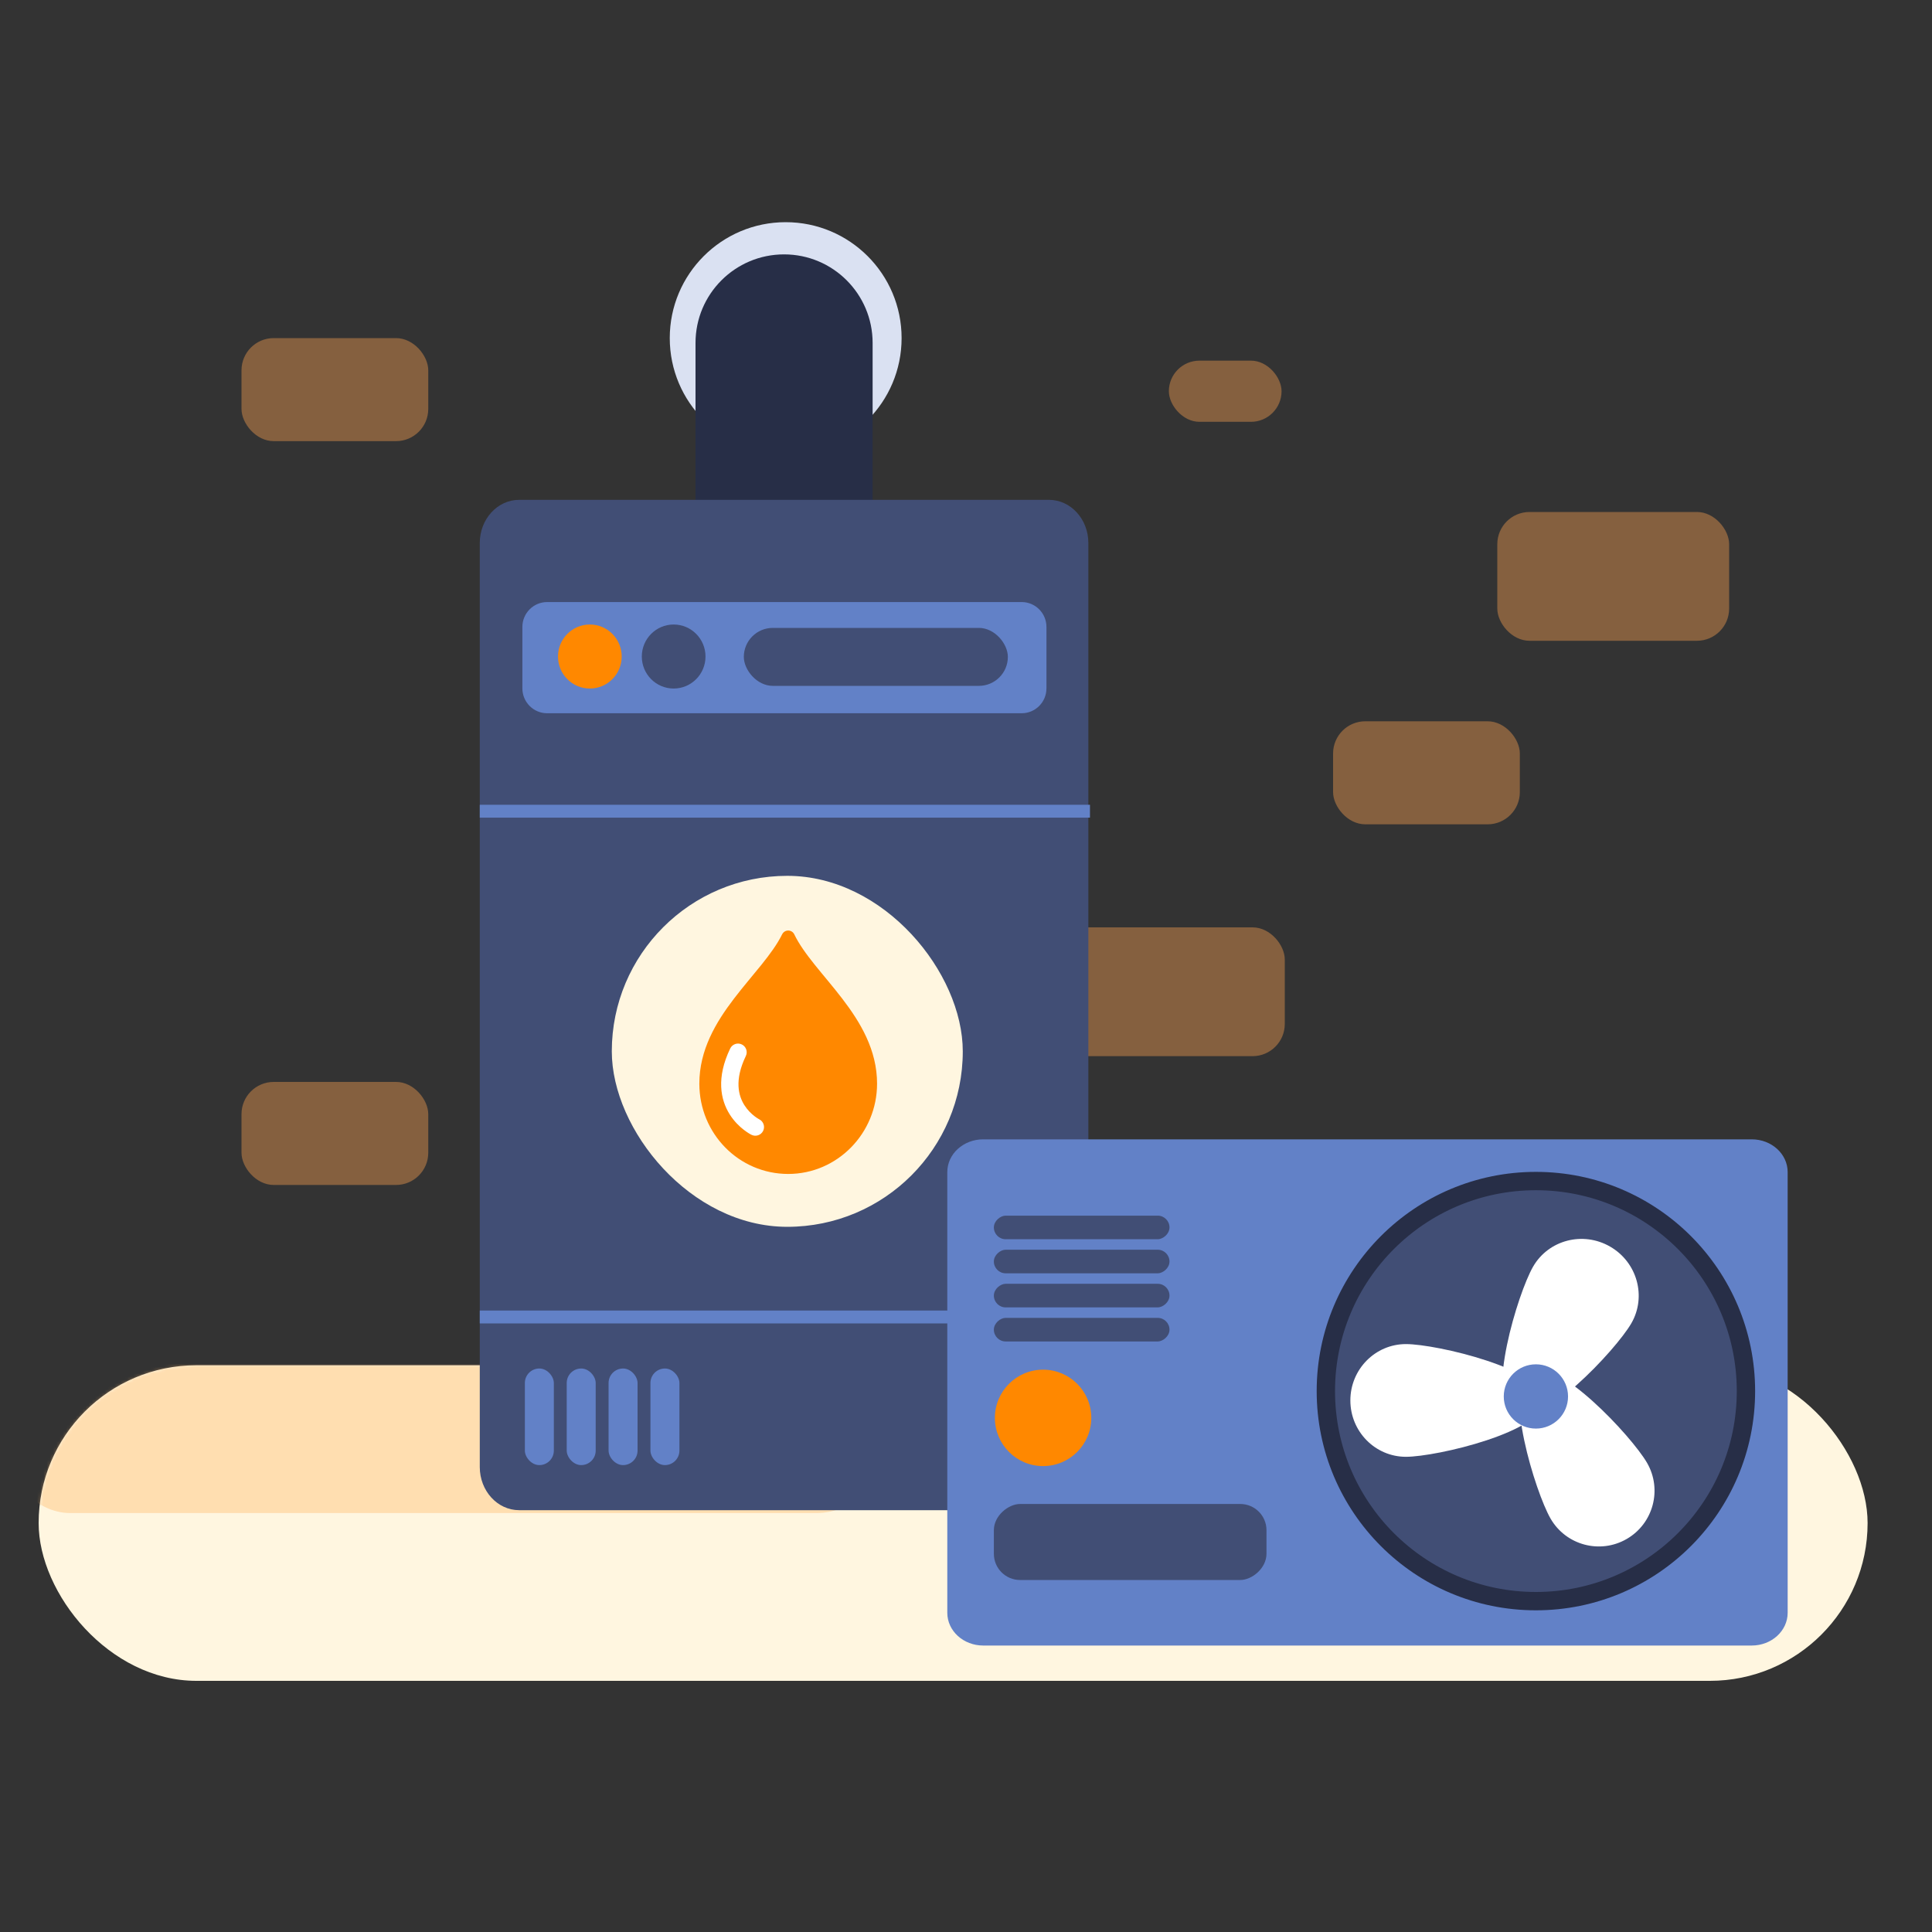 <svg width="600" height="600" viewBox="0 0 600 600" fill="none" xmlns="http://www.w3.org/2000/svg">
<rect x="0" y="0" width="600" height="600" fill="#333333" stroke="none"/>
<rect x="12" y="424" width="568" height="98" rx="49" fill="#FFF6E0"/>
<mask id="mask0_1367_89" style="mask-type:alpha" maskUnits="userSpaceOnUse" x="12" y="424" width="568" height="98">
<rect x="12" y="424" width="568" height="98" rx="49" fill="#FFB969"/>
</mask>
<g mask="url(#mask0_1367_89)">
<rect opacity="0.4" x="1.783" y="420.848" width="271.783" height="49.044" rx="20" fill="#FFB969"/>
</g>
<rect opacity="0.4" x="327" y="288" width="72" height="40" rx="10" fill="#FFA352"/>
<rect opacity="0.4" x="75" y="336" width="58" height="32" rx="10" fill="#FFA352"/>
<circle cx="244" cy="105" r="36" fill="#DAE1F2"/>
<path d="M271 186.5V106.5C271 91.312 258.688 79 243.5 79C228.312 79 216 91.312 216 106.5V186.5C216 201.688 228.312 214 243.5 214C258.688 214 271 201.688 271 186.5Z" fill="#272E47"/>
<path d="M325.767 469H161.229C154.475 469 149 462.999 149 455.596V168.634C149 161.231 154.475 155.23 161.229 155.23H325.771C332.525 155.23 338 161.231 338 168.634V455.596C338 462.999 332.525 469 325.767 469Z" fill="#414E75"/>
<path d="M317.293 221.505H169.919C165.671 221.505 162.229 218.045 162.229 213.775V194.704C162.229 190.434 165.671 186.974 169.919 186.974H317.293C321.54 186.974 324.983 190.434 324.983 194.704V213.775C324.986 218.045 321.54 221.505 317.293 221.505Z" fill="#6281C7"/>
<path d="M183.182 213.831C188.645 213.831 193.073 209.38 193.073 203.889C193.073 198.398 188.645 193.947 183.182 193.947C177.72 193.947 173.292 198.398 173.292 203.889C173.292 209.38 177.72 213.831 183.182 213.831Z" fill="#FF8800"/>
<path d="M209.21 213.831C214.672 213.831 219.1 209.38 219.1 203.889C219.1 198.398 214.672 193.947 209.21 193.947C203.748 193.947 199.32 198.398 199.32 203.889C199.32 209.38 203.748 213.831 209.21 213.831Z" fill="#414E75"/>
<path d="M338.5 251.93H149" stroke="#6281C7" stroke-width="4" stroke-miterlimit="10"/>
<path d="M338 409H149" stroke="#6281C7" stroke-width="4" stroke-miterlimit="10"/>
<rect x="163" y="425" width="9" height="30" rx="4.5" fill="#6281C7"/>
<rect x="176" y="425" width="9" height="30" rx="4.5" fill="#6281C7"/>
<rect x="189" y="425" width="9" height="30" rx="4.5" fill="#6281C7"/>
<rect x="202" y="425" width="9" height="30" rx="4.5" fill="#6281C7"/>
<rect x="190" y="272" width="109" height="109" rx="54.5" fill="#FFF6E0"/>
<path fill-rule="evenodd" clip-rule="evenodd" d="M244.783 291.082C238.373 304.133 219.283 317.033 219.283 336.534C219.283 350.934 230.68 362.484 244.783 362.484C258.887 362.484 270.284 350.784 270.284 336.534C270.284 317.033 251.052 304.133 244.783 291.082Z" fill="#FF8800" stroke="#FF8800" stroke-width="4.192" stroke-miterlimit="10" stroke-linecap="round" stroke-linejoin="round"/>
<path fill-rule="evenodd" clip-rule="evenodd" d="M230.366 324.357C231.706 325.002 232.27 326.61 231.625 327.95C228.002 335.483 229.344 340.305 231.169 343.206C232.133 344.739 233.316 345.861 234.268 346.602C234.741 346.969 235.146 347.234 235.421 347.401C235.558 347.484 235.661 347.542 235.723 347.576C235.753 347.592 235.774 347.603 235.782 347.607C235.784 347.608 235.785 347.609 235.785 347.609C237.11 348.27 237.652 349.878 236.997 351.207C236.34 352.54 234.727 353.089 233.393 352.432L234.549 350.086C233.393 352.432 233.392 352.431 233.39 352.43L233.387 352.429L233.379 352.425L233.36 352.415C233.345 352.408 233.328 352.399 233.307 352.388C233.266 352.367 233.212 352.338 233.146 352.303C233.016 352.231 232.839 352.132 232.626 352.002C232.2 351.743 231.621 351.363 230.964 350.852C229.657 349.836 227.994 348.269 226.612 346.073C223.745 341.517 222.395 334.722 226.774 325.617C227.418 324.277 229.027 323.713 230.366 324.357Z" fill="white"/>
<rect x="231" y="195" width="82" height="18" rx="9" fill="#414E75"/>
<rect opacity="0.4" x="465" y="159" width="72" height="40" rx="10" fill="#FFA352"/>
<rect opacity="0.4" x="414" y="224" width="58" height="32" rx="10" fill="#FFA352"/>
<rect opacity="0.4" x="75" y="105" width="58" height="32" rx="10" fill="#FFA352"/>
<rect opacity="0.4" x="363" y="112" width="35" height="19" rx="9.5" fill="#FFA352"/>
<g clip-path="url(#clip0_1367_89)">
<path d="M555.174 364.007L555.174 500.863C555.174 506.481 550.182 511.035 544.025 511.035L305.34 511.035C299.183 511.035 294.191 506.481 294.191 500.863L294.191 364.004C294.191 358.386 299.183 353.832 305.34 353.832L544.025 353.832C550.182 353.832 555.174 358.386 555.174 364.007Z" fill="#6281C7"/>
<path d="M323.943 455.307C332.212 455.307 338.915 448.604 338.915 440.335C338.915 432.067 332.212 425.363 323.943 425.363C315.675 425.363 308.972 432.067 308.972 440.335C308.972 448.604 315.675 455.307 323.943 455.307Z" fill="#FF8800"/>
<path d="M476.988 497.249C513.015 497.249 542.22 468.044 542.22 432.018C542.22 395.991 513.015 366.786 476.988 366.786C440.962 366.786 411.757 395.991 411.757 432.018C411.757 468.044 440.962 497.249 476.988 497.249Z" fill="#414E75" stroke="#272E47" stroke-width="5.698"/>
<rect x="308.653" y="416.603" width="7.327" height="54.542" rx="3.663" transform="rotate(-90 308.653 416.603)" fill="#414E75"/>
<rect x="308.653" y="490.683" width="23.608" height="84.663" rx="8.141" transform="rotate(-90 308.653 490.683)" fill="#414E75"/>
<rect x="308.653" y="406.021" width="7.327" height="54.542" rx="3.663" transform="rotate(-90 308.653 406.021)" fill="#414E75"/>
<rect x="308.653" y="395.438" width="7.327" height="54.542" rx="3.663" transform="rotate(-90 308.653 395.438)" fill="#414E75"/>
<rect x="308.653" y="384.855" width="7.327" height="54.542" rx="3.663" transform="rotate(-90 308.653 384.855)" fill="#414E75"/>
<path d="M506.624 410.968C501.837 419.261 478.209 444.416 469.786 439.552C461.362 434.689 471.333 401.649 476.12 393.357C480.908 385.065 491.618 382.285 500.041 387.148C508.465 392.011 511.412 402.676 506.624 410.968Z" fill="white"/>
<path d="M436.626 417.417C446.159 417.417 479.607 425.254 479.607 434.92C479.607 444.586 446.159 452.422 436.626 452.422C427.094 452.422 419.366 444.586 419.366 434.92C419.366 425.254 427.094 417.417 436.626 417.417Z" fill="white"/>
<path d="M511.51 454.312C506.732 446.037 483.259 420.873 474.984 425.651C466.708 430.429 476.765 463.339 481.542 471.614C486.32 479.889 496.902 482.725 505.177 477.947C513.452 473.169 516.287 462.588 511.51 454.312Z" fill="white"/>
<path d="M476.988 443.662C482.501 443.662 486.969 439.194 486.969 433.681C486.969 428.169 482.501 423.7 476.988 423.7C471.476 423.7 467.007 428.169 467.007 433.681C467.007 439.194 471.476 443.662 476.988 443.662Z" fill="#6281C7"/>
</g>
<defs>
<clipPath id="clip0_1367_89">
<rect width="158.035" height="261.174" fill="white" transform="translate(294 511.035) rotate(-90)"/>
</clipPath>
</defs>
</svg>
